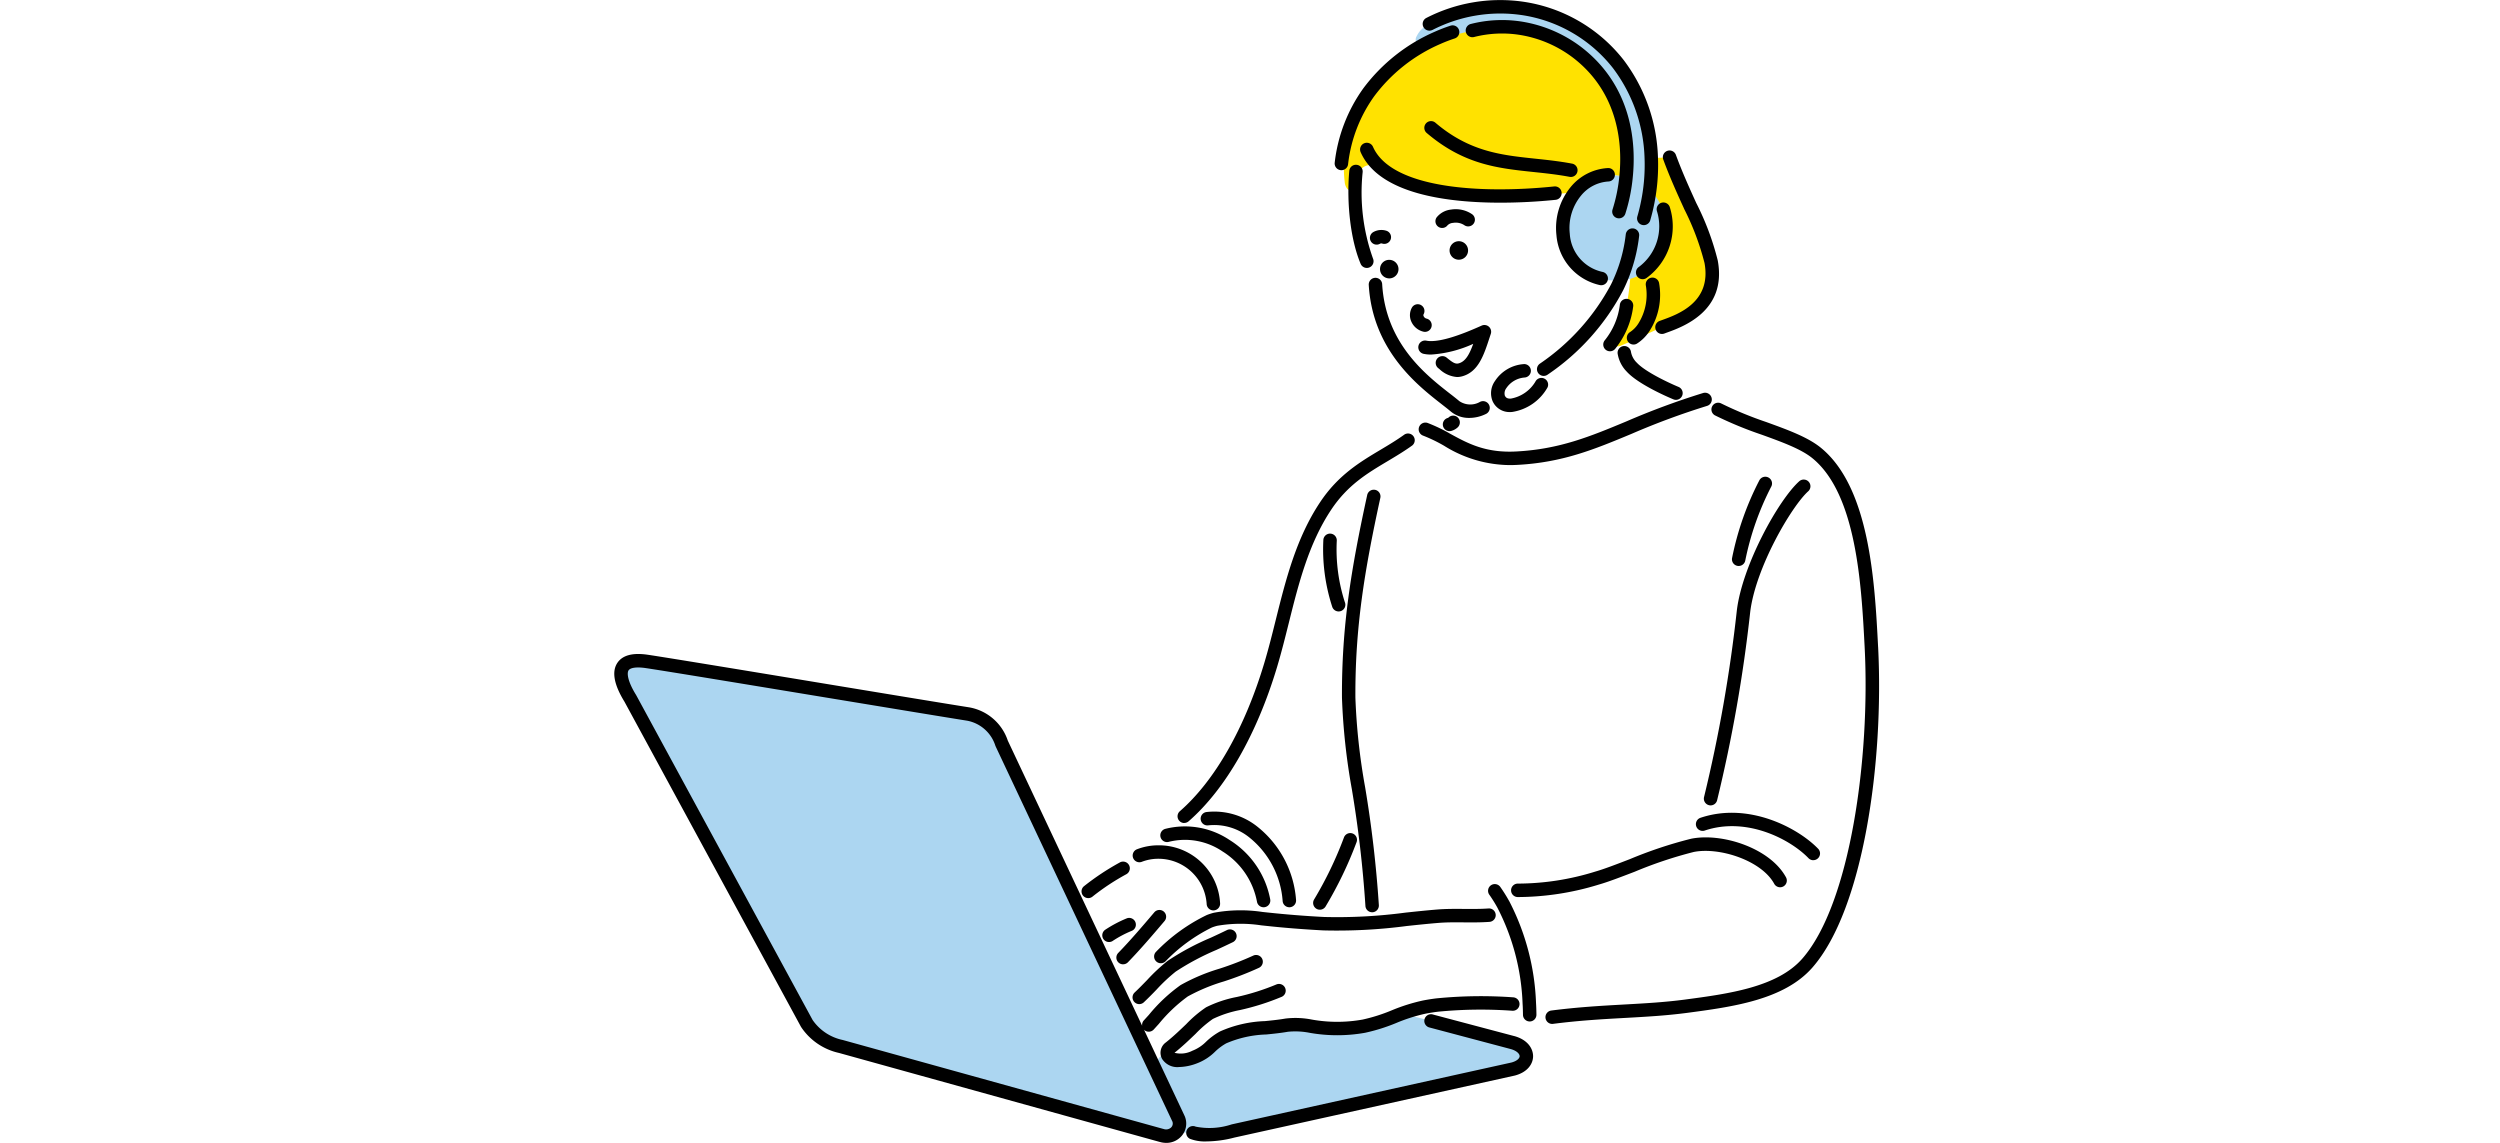 <svg xmlns="http://www.w3.org/2000/svg" width="350" height="160"><path fill="#fff" d="M0 0h350v160H0z"/><path d="M237.405 43.365a9.116 9.116 0 01-2.737 1.614c-2.59 1-5.07 2.314-7.647 3.365a1.07 1.07 0 01-.886.084c-.375-.2-.37-.749-.209-1.141.445-1.083 1.091-2 1.453-3.165a27.193 27.193 0 00.833-4.916 1.55 1.55 0 01.161-.619c.234-.4.749-.506 1.182-.667a5.916 5.916 0 003.079-3.153 8.464 8.464 0 00.587-2.88c.008-.312 0-2.51-.346-2.6l-2.278-.565a26.585 26.585 0 00.584-6.6l2.57-.084c2.194 5.949 5.084 10.713 5.809 14.6a6.928 6.928 0 01-2.155 6.727zM220.776 7.313c-4.3-3.291-10.375-4.218-15.6-3.177a12.877 12.877 0 00-4.124 1.534c-1.117.67-2.377 1.111-3.505 1.813a20.666 20.666 0 00-5.927 5.451 17.407 17.407 0 00-3.362 12.513 1.771 1.771 0 00.348.968.679.679 0 00.927.125.946.946 0 00.232-.508 8.547 8.547 0 01.472-1.823 1.749 1.749 0 011.419-1.093 2.539 2.539 0 011.205.391 35.052 35.052 0 0017.381 3.852c1.943-.077 3.881-.318 5.825-.284a20.516 20.516 0 003.07-.023c2.341-.313 3.516-2.447 6.01-2.584l2.5.245c.595-5.801-.77-12.731-6.871-17.401z" fill="#ffe200"/><path d="M228.257 39.026a10.252 10.252 0 01-3.826.1c-3.071-.392-5.264-3.409-5.6-6.321-.452-3.972 2.175-8.116 6.308-8.342l2.5.245c.593-5.8-.772-12.729-6.873-17.4-5.092-3.9-10.791-4.074-16.747-2.509a34.149 34.149 0 00-4.5 1.162c-.43.177-1.037.3-1.264-.1a.867.867 0 01.079-.788c.789-1.605 2.14-1.817 3.667-2.256 4.63-1.332 9.912-2.363 14.589-.826a20.773 20.773 0 019.973 6.983 22.887 22.887 0 014.6 13.144 26.279 26.279 0 01-.234 4.556 1.016 1.016 0 01.5.37 7.322 7.322 0 011.344 2.27c1.286 3.488-.745 8.747-4.516 9.712zm-16.53 106.928c-3.715-.985-7.426-2-11.145-2.967q-1.3-.337-2.6-.668a4.634 4.634 0 00-3.4.236 21.832 21.832 0 01-3.648 1.111c-5.395.99-8.257-.593-10.809-.141-3.041.536-6.374.367-8.888 1.713-1.695.9-2.137 2.081-3.983 2.75a4.859 4.859 0 01-2.921.362c-.713-.222-1.325-1.054-2.049-.264a2.7 2.7 0 00-.53 1.386.874.874 0 00.01.3l-.452-.959-3.879-8.21-17.2-36.521a6.09 6.09 0 00-4.708-4.124c-6.638-1.045-39.807-6.591-44.985-7.363-4.03-.6-4.5 1.638-2.3 5.188l24.724 45.522a7.719 7.719 0 004.736 3.192l44.92 12.466a1.979 1.979 0 001.949-.4l2.41.019c.706.338 2.843.49 5.677-.254l39.167-8.663c2.541-.673 2.456-3.018-.096-3.711z" fill="#acd6f1"/><path d="M204.271 33.77a1.295 1.295 0 010 2.589 1.295 1.295 0 110-2.589zm-9.782 5.207a1.3 1.3 0 100-2.6 1.283 1.283 0 00-1.186.79 1.328 1.328 0 00-.1.508 1.3 1.3 0 001.29 1.3zm34.16-7a.951.951 0 00-1.041.831 21.07 21.07 0 01-.964 4.345 21.669 21.669 0 01-1.091 2.65 31.015 31.015 0 01-9.979 11.115.941.941 0 101.086 1.538 32.424 32.424 0 0010.584-11.823 23.269 23.269 0 001.186-2.883 23 23 0 001.051-4.732.943.943 0 00-.832-1.041zm-19.49 24.546a2.58 2.58 0 002.255 1.164c.089 0 .181 0 .272-.01a6.871 6.871 0 004.976-3.454.942.942 0 00-1.715-.779 5.025 5.025 0 01-3.4 2.355c-.576.052-.739-.2-.8-.288a2.829 2.829 0 01-.065-.109 1.2 1.2 0 01.2-1.054 3.4 3.4 0 012.535-1.494.942.942 0 00-.009-1.883h-.008a5.233 5.233 0 00-4.1 2.365 2.941 2.941 0 00-.315 2.876 3.553 3.553 0 00.174.311zm16.037-31.115a.942.942 0 00.889-.991.927.927 0 00-.991-.888 7.261 7.261 0 00-5.18 2.632 9.059 9.059 0 00-2.013 6.756 7.778 7.778 0 006.1 7 .908.908 0 00.172.016.942.942 0 00.171-1.868 5.812 5.812 0 01-4.575-5.356 7.139 7.139 0 011.58-5.328 5.36 5.36 0 013.847-1.973zm6.778 4.157a7.11 7.11 0 01-2.523 7.8.941.941 0 101.047 1.565 8.93 8.93 0 003.276-9.918.941.941 0 00-1.8.552zM200.533 4.201a20.778 20.778 0 0112.288-2.122 19.964 19.964 0 0113.007 7.474 21.978 21.978 0 014.411 12.608 25.616 25.616 0 01-.565 6.37 25.01 25.01 0 01-.454 1.807.942.942 0 001.81.521c.2-.7.361-1.332.487-1.937a27.509 27.509 0 00.6-6.833 23.85 23.85 0 00-4.8-13.68A21.859 21.859 0 00213.078.216a22.648 22.648 0 00-13.4 2.3.942.942 0 00.846 1.683zm20.815 2.366a18.617 18.617 0 00-8.646-3.594 17.742 17.742 0 00-6.769.377.942.942 0 10.461 1.826 15.923 15.923 0 016.052-.338 16.709 16.709 0 017.757 3.224c6.618 5.066 6.919 12.546 6.509 16.562a22.476 22.476 0 01-.958 4.715.941.941 0 00.609 1.184.952.952 0 00.287.045.94.94 0 00.9-.654 24.253 24.253 0 001.039-5.107c.447-4.399.105-12.618-7.241-18.241zM192.216 20.55a.941.941 0 00-1.724.757c2.579 5.865 12.145 7.069 19.565 7.069a77.158 77.158 0 007.728-.4.942.942 0 00-.194-1.874c-10.603 1.096-22.84.213-25.375-5.553zm7.413-3.264a.942.942 0 00.106 1.328c5.221 4.443 9.961 4.942 14.981 5.47 1.623.171 3.3.348 5.01.67a.941.941 0 10.349-1.849c-1.784-.337-3.5-.518-5.162-.693-4.722-.5-9.181-.967-13.958-5.032a.941.941 0 00-1.327.105zm-11.931 6.537a.894.894 0 00.1.006.942.942 0 00.935-.844 20.214 20.214 0 013.65-9.5 22.921 22.921 0 019.3-7.343 20.669 20.669 0 011.972-.757.941.941 0 10-.579-1.791 22.191 22.191 0 00-2.149.823 24.841 24.841 0 00-10.077 7.97 22.126 22.126 0 00-3.993 10.4.941.941 0 00.841 1.035zm1.2.1c-.408 4.649.216 9.751 1.586 13a.941.941 0 101.734-.731 27.458 27.458 0 01-1.445-12.1.941.941 0 00-.855-1.02.931.931 0 00-1.018.852zm12.967 32.692c.471.367.9.7 1.251 1a3.949 3.949 0 002.586.893 5.294 5.294 0 002.378-.579.942.942 0 00-.863-1.674 2.733 2.733 0 01-2.889-.082 46.294 46.294 0 00-1.306-1.04c-3.377-2.632-9.03-7.038-9.518-15.353a.941.941 0 10-1.879.111c.54 9.165 6.852 14.082 10.242 16.725zm2.351-5.745c-.463.125-.837-.122-1.522-.67l-.187-.15a.942.942 0 00-1.164 1.481l.174.138a4.006 4.006 0 002.469 1.114 2.779 2.779 0 00.722-.1c2.26-.622 3.02-2.941 3.825-5.4l.18-.544a.942.942 0 00-1.281-1.155c-3.232 1.458-5.548 2.167-7.079 2.167a3.1 3.1 0 01-.652-.056.942.942 0 00-.392 1.843 4.908 4.908 0 001.043.1 16.724 16.724 0 005.9-1.5c-.554 1.528-1.093 2.472-2.034 2.733zm31.536-21.68a36.769 36.769 0 012.879 7.623c1.021 5.505-3.724 7.2-6 8.015l-.275.1a.942.942 0 00.321 1.827.969.969 0 00.322-.057l.266-.1c2.334-.834 8.534-3.05 7.22-10.132a37.865 37.865 0 00-3.015-8.056c-.957-2.105-1.945-4.284-2.836-6.7a.942.942 0 10-1.767.651c.914 2.484 1.963 4.792 2.892 6.829zm-7.953 12.652a.934.934 0 00-1.023.851 9.868 9.868 0 01-2.107 4.948.942.942 0 001.437 1.218 11.771 11.771 0 002.545-5.992.942.942 0 00-.85-1.024zm.388 4.66a.942.942 0 00.972 1.613 5.877 5.877 0 001.828-1.856 9.408 9.408 0 001.289-6.607.942.942 0 10-1.859.307 7.61 7.61 0 01-1.009 5.274 4.012 4.012 0 01-1.219 1.269zm-.39 5.582c1.748 1.871 6.286 3.746 6.479 3.824a.915.915 0 00.357.071.941.941 0 00.358-1.812c-1.205-.5-4.6-2.066-5.819-3.372a2.808 2.808 0 01-.847-1.6.941.941 0 00-1.843.386 4.651 4.651 0 001.317 2.503zm11.814 3.569a.944.944 0 00-1.172-.632 105.8 105.8 0 00-10.764 3.983c-5.005 2.083-9.328 3.882-15.369 4.2-4.317.242-6.82-1.135-9.245-2.458a22.675 22.675 0 00-3.18-1.527.942.942 0 10-.637 1.773 21.191 21.191 0 012.916 1.407 17.563 17.563 0 009.2 2.714q.508 0 1.05-.029c6.366-.332 10.826-2.189 15.993-4.339a104.044 104.044 0 0110.582-3.918.941.941 0 00.629-1.173zm23.322 34.9l-.01-.205c-.461-8.824-1.157-22.159-8.062-27.71-1.835-1.468-4.616-2.476-7.56-3.544a51.762 51.762 0 01-6.346-2.618.942.942 0 00-.876 1.667 53.182 53.182 0 006.579 2.721c2.794 1.013 5.433 1.97 7.025 3.243 6.246 5.022 6.916 17.85 7.36 26.34l.01.2c.79 15.378-2 35.871-8.732 43.563-3.511 4.011-10.379 4.925-16.438 5.731-2.853.376-5.591.528-8.489.689-3.163.176-6.434.358-10.216.844a.942.942 0 00.12 1.875 1.067 1.067 0 00.121-.007c3.713-.479 6.95-.658 10.08-.832 2.935-.164 5.706-.317 8.632-.7 6.389-.849 13.629-1.812 17.607-6.357 7.135-8.153 10.027-28.758 9.198-44.902zm-23.691 22.171a.97.97 0 00.24.031.941.941 0 00.909-.7 206.654 206.654 0 004.638-26.375c.756-6.227 5.789-14.8 8.121-16.9a.941.941 0 10-1.258-1.4c-2.9 2.6-7.962 11.733-8.733 18.069a204.89 204.89 0 01-4.589 26.124.942.942 0 00.674 1.149zm-73.452 2.489a.938.938 0 00.618-.233c5.151-4.484 9.548-12.157 12.382-21.6.611-2.037 1.135-4.141 1.644-6.174 1.361-5.451 2.769-11.087 5.931-15.841 2.3-3.457 5.018-5.081 7.9-6.8 1.139-.681 2.319-1.385 3.45-2.2a.942.942 0 00-1.1-1.526c-1.064.77-2.156 1.423-3.312 2.113-2.933 1.751-5.965 3.562-8.5 7.375-3.341 5.026-4.789 10.821-6.189 16.426-.5 2.014-1.022 4.1-1.621 6.092-2.732 9.11-6.929 16.471-11.815 20.727a.942.942 0 00.62 1.651zm18.5 12.01a.942.942 0 001.294-.32 54.524 54.524 0 004.325-8.973.942.942 0 10-1.763-.662 52.667 52.667 0 01-4.171 8.657.942.942 0 00.32 1.296zm59.126-47.985a.943.943 0 00.93-.806 39.582 39.582 0 013.629-10.307.941.941 0 10-1.664-.881 41.1 41.1 0 00-3.828 10.916.94.94 0 00.8 1.068.841.841 0 00.138.008zm-50.888-10.656a.94.94 0 00-1.12.72c-2.275 10.45-3.582 18.443-3.533 28.375a89.325 89.325 0 001.384 12.814 163.48 163.48 0 011.9 16.336.941.941 0 00.939.889h.055a.942.942 0 00.887-.993 165.144 165.144 0 00-1.923-16.516 88.057 88.057 0 01-1.362-12.537c-.048-9.759 1.243-17.644 3.49-27.965a.942.942 0 00-.712-1.125zm15.887 58.6c-1.15.084-2.26.075-3.437.067-1.223-.01-2.488-.021-3.8.085-1.456.12-2.924.276-4.4.432a72.429 72.429 0 01-11.4.611 144.185 144.185 0 01-7.816-.617l-.8-.085a20.648 20.648 0 00-6.806.107 7.842 7.842 0 00-1 .32 24.969 24.969 0 00-7.128 5.167.942.942 0 101.413 1.245 23.323 23.323 0 016.413-4.662 6.081 6.081 0 01.76-.242 19.159 19.159 0 016.157-.062l.785.083c2.487.269 5.079.473 7.921.626a74.769 74.769 0 0011.7-.619c1.46-.155 2.916-.309 4.354-.427 1.231-.1 2.455-.089 3.636-.079 1.163.008 2.364.018 3.59-.072a.942.942 0 00-.138-1.878zm-38.614 15.471a15.513 15.513 0 013.8-1.247 34.127 34.127 0 005.856-1.86.942.942 0 00-.761-1.723 32.488 32.488 0 01-5.547 1.754 16.7 16.7 0 00-4.3 1.447 16.884 16.884 0 00-2.777 2.353c-.856.821-1.827 1.751-2.857 2.566a1.781 1.781 0 00-.529 2.293 2.519 2.519 0 002.381 1.149 7.406 7.406 0 002.5-.513 7.227 7.227 0 002.551-1.646 7.518 7.518 0 011.555-1.159 15.284 15.284 0 015.611-1.24c.985-.1 2-.2 3-.377a10.329 10.329 0 013.109.152 22.221 22.221 0 007.708-.011 25.489 25.489 0 004.4-1.384 23.742 23.742 0 014.068-1.292c.562-.108 1.135-.2 1.715-.272a61.288 61.288 0 0110.476-.135.942.942 0 00.1-1.881 63.232 63.232 0 00-10.8.148c-.623.078-1.237.175-1.838.292a25.673 25.673 0 00-4.387 1.382 23.7 23.7 0 01-4.071 1.291 20.241 20.241 0 01-7.107 0 11.784 11.784 0 00-3.7-.141c-.923.163-1.906.262-2.856.356a16.888 16.888 0 00-6.312 1.453 9.358 9.358 0 00-1.925 1.42 5.517 5.517 0 01-1.936 1.277 3.554 3.554 0 01-2.5.286c1.089-.867 2.078-1.815 2.952-2.653a16.215 16.215 0 012.426-2.088zm41.463-16.535a21.276 21.276 0 00-1.212-1.931.942.942 0 10-1.536 1.09 19.15 19.15 0 011.1 1.758 31.734 31.734 0 013.546 13.467c.037.529.046 1.059.055 1.58a.941.941 0 00.941.924h.016a.943.943 0 00.926-.958 32.747 32.747 0 00-.057-1.661 33.621 33.621 0 00-3.774-14.271zm25.487-8.693a60.137 60.137 0 00-8.572 2.854c-1.866.721-3.628 1.4-4.857 1.748a36.656 36.656 0 01-10.865 1.678.942.942 0 00.01 1.883h.01a38.776 38.776 0 0011.356-1.747c1.314-.372 3.116-1.068 5.024-1.8a58.848 58.848 0 018.266-2.765c3.587-.72 9.49 1.192 11.265 4.451a.941.941 0 001.653-.9c-2.224-4.102-8.966-6.272-13.282-5.404zm17.114 3a.943.943 0 00.679-1.595c-2.782-2.894-9.728-6.627-16.516-4.325a.942.942 0 00.6 1.784c5.964-2.026 12.093 1.286 14.554 3.847a.938.938 0 00.688.294zm-67.622-45.719a.941.941 0 00-.975.906 26.046 26.046 0 001.246 9.347.942.942 0 101.762-.663 24.058 24.058 0 01-1.126-8.615.941.941 0 00-.902-.973zm-26.414 45.956a6.406 6.406 0 012.324-.435 6.763 6.763 0 016.779 6.313.942.942 0 00.942.917h.024a.942.942 0 00.918-.965 8.575 8.575 0 00-8.662-8.148 8.3 8.3 0 00-3 .562.942.942 0 00.681 1.756zm-7.47 5.074a.937.937 0 00.622-.236 32.414 32.414 0 014.715-3.113.942.942 0 00-.922-1.643 35.43 35.43 0 00-5.04 3.345.941.941 0 00.624 1.647zm11.308-7.887a9.348 9.348 0 017.485 1.351 10.586 10.586 0 014.822 7.025.941.941 0 00.928.793.9.9 0 00.15-.012.941.941 0 00.781-1.079 12.486 12.486 0 00-5.667-8.313 11.229 11.229 0 00-9.008-1.578.942.942 0 10.509 1.813zm16.927 9.165a.942.942 0 00.853-1.023 14.449 14.449 0 00-5.249-10.123 9.675 9.675 0 00-7.307-2.181.941.941 0 10.282 1.861 7.833 7.833 0 015.863 1.8 12.561 12.561 0 014.535 8.81.942.942 0 00.937.858.484.484 0 00.084-.002zm18.344-84.305a.942.942 0 00-1.279.369 2.184 2.184 0 00-.054 1.988 2.474 2.474 0 001.705 1.376.941.941 0 00.378-1.844.582.582 0 01-.373-.321.292.292 0 01-.008-.288.941.941 0 00-.372-1.28zm-5.411-8.606a.942.942 0 00.572-1.795 2.3 2.3 0 00-1.838.184.941.941 0 10.938 1.632.4.4 0 01.326-.021zm12.767-2.776a.941.941 0 00-.179-1.32 4.068 4.068 0 00-2.97-.666 2.967 2.967 0 00-2.019 1.1.942.942 0 001.529 1.1 1.2 1.2 0 01.767-.337 2.2 2.2 0 011.551.3.943.943 0 001.318-.174zm-3.5 27.134a.546.546 0 01-.076.045.941.941 0 10.539 1.8 2.177 2.177 0 00.837-.49.955.955 0 00.018-1.344.924.924 0 00-1.324-.011zm-43.3 82.115a.938.938 0 00.646-.257 51.78 51.78 0 001.8-1.8 24.257 24.257 0 012.654-2.49 35.665 35.665 0 015.706-3.042 140.03 140.03 0 002.3-1.083.942.942 0 00-.825-1.694c-.74.362-1.5.717-2.265 1.07a36.038 36.038 0 00-6.036 3.238 25.387 25.387 0 00-2.88 2.69c-.56.576-1.139 1.172-1.744 1.742a.942.942 0 00.646 1.627zm-2.26-5.574a.943.943 0 00.677-.286c1.811-1.869 3.495-3.851 5.125-5.77a.941.941 0 10-1.435-1.219c-1.609 1.894-3.275 3.854-5.043 5.678a.942.942 0 00.676 1.6zm1.739-5.856a.94.94 0 00-1.193-.59 17.4 17.4 0 00-3.035 1.6.942.942 0 00.985 1.605 15.359 15.359 0 012.652-1.417.942.942 0 00.59-1.199zm53 15.9l-11.139-2.955-.273-.075a.942.942 0 00-.5 1.815l11.424 3.033c.871.237 1.265.686 1.264 1 0 .291-.358.678-1.148.888l-39.137 8.655c-.007 0-.011.007-.018.008a.137.137 0 00-.018 0 9.843 9.843 0 01-5.031.315.943.943 0 00-.815 1.7 5.772 5.772 0 002.325.37 15.969 15.969 0 003.956-.552h.008l39.167-8.662.014-.007h.023c1.879-.5 2.552-1.721 2.557-2.7 0-1.026-.694-2.301-2.657-2.836zm-46.766 14.213a2.794 2.794 0 01-1.938.744 3.172 3.172 0 01-.88-.128h-.015l-44.92-12.465a8.606 8.606 0 01-5.238-3.535c-.009-.012-.011-.028-.02-.041s-.04-.046-.055-.074l-24.72-45.53c-1.462-2.374-1.8-4.2-.994-5.42.709-1.076 2.144-1.46 4.258-1.146 2.9.433 14.366 2.326 25.449 4.158 8.549 1.412 16.624 2.747 19.543 3.205a6.954 6.954 0 015.41 4.648l18.816 39.938a.926.926 0 01.228-.75l.715-.786a22.831 22.831 0 014.442-4.168 26.787 26.787 0 015.438-2.294 43.437 43.437 0 004.718-1.825.943.943 0 01.818 1.7 44.841 44.841 0 01-4.925 1.911 25.646 25.646 0 00-5.047 2.1 21.719 21.719 0 00-4.049 3.838l-.721.794a.943.943 0 01-1.33.06c-.018-.017-.024-.04-.04-.056l5.68 12.057c0 .01 0 .02.008.029s.013.017.017.026a2.65 2.65 0 01-.645 3.007zm-1.1-2.3l-24.721-52.47c0-.01 0-.022-.008-.033s-.017-.025-.023-.04a5.14 5.14 0 00-3.97-3.521c-2.928-.461-11.006-1.8-19.559-3.21-11.076-1.829-22.529-3.722-25.42-4.152-1.254-.188-2.153-.069-2.407.319s-.138 1.528 1.049 3.44c0 .009 0 .018.009.025s.013.013.018.022l24.689 45.458a6.814 6.814 0 004.217 2.8l44.9 12.458h.018a1.031 1.031 0 001.026-.181.771.771 0 00.183-.921z"/></svg>